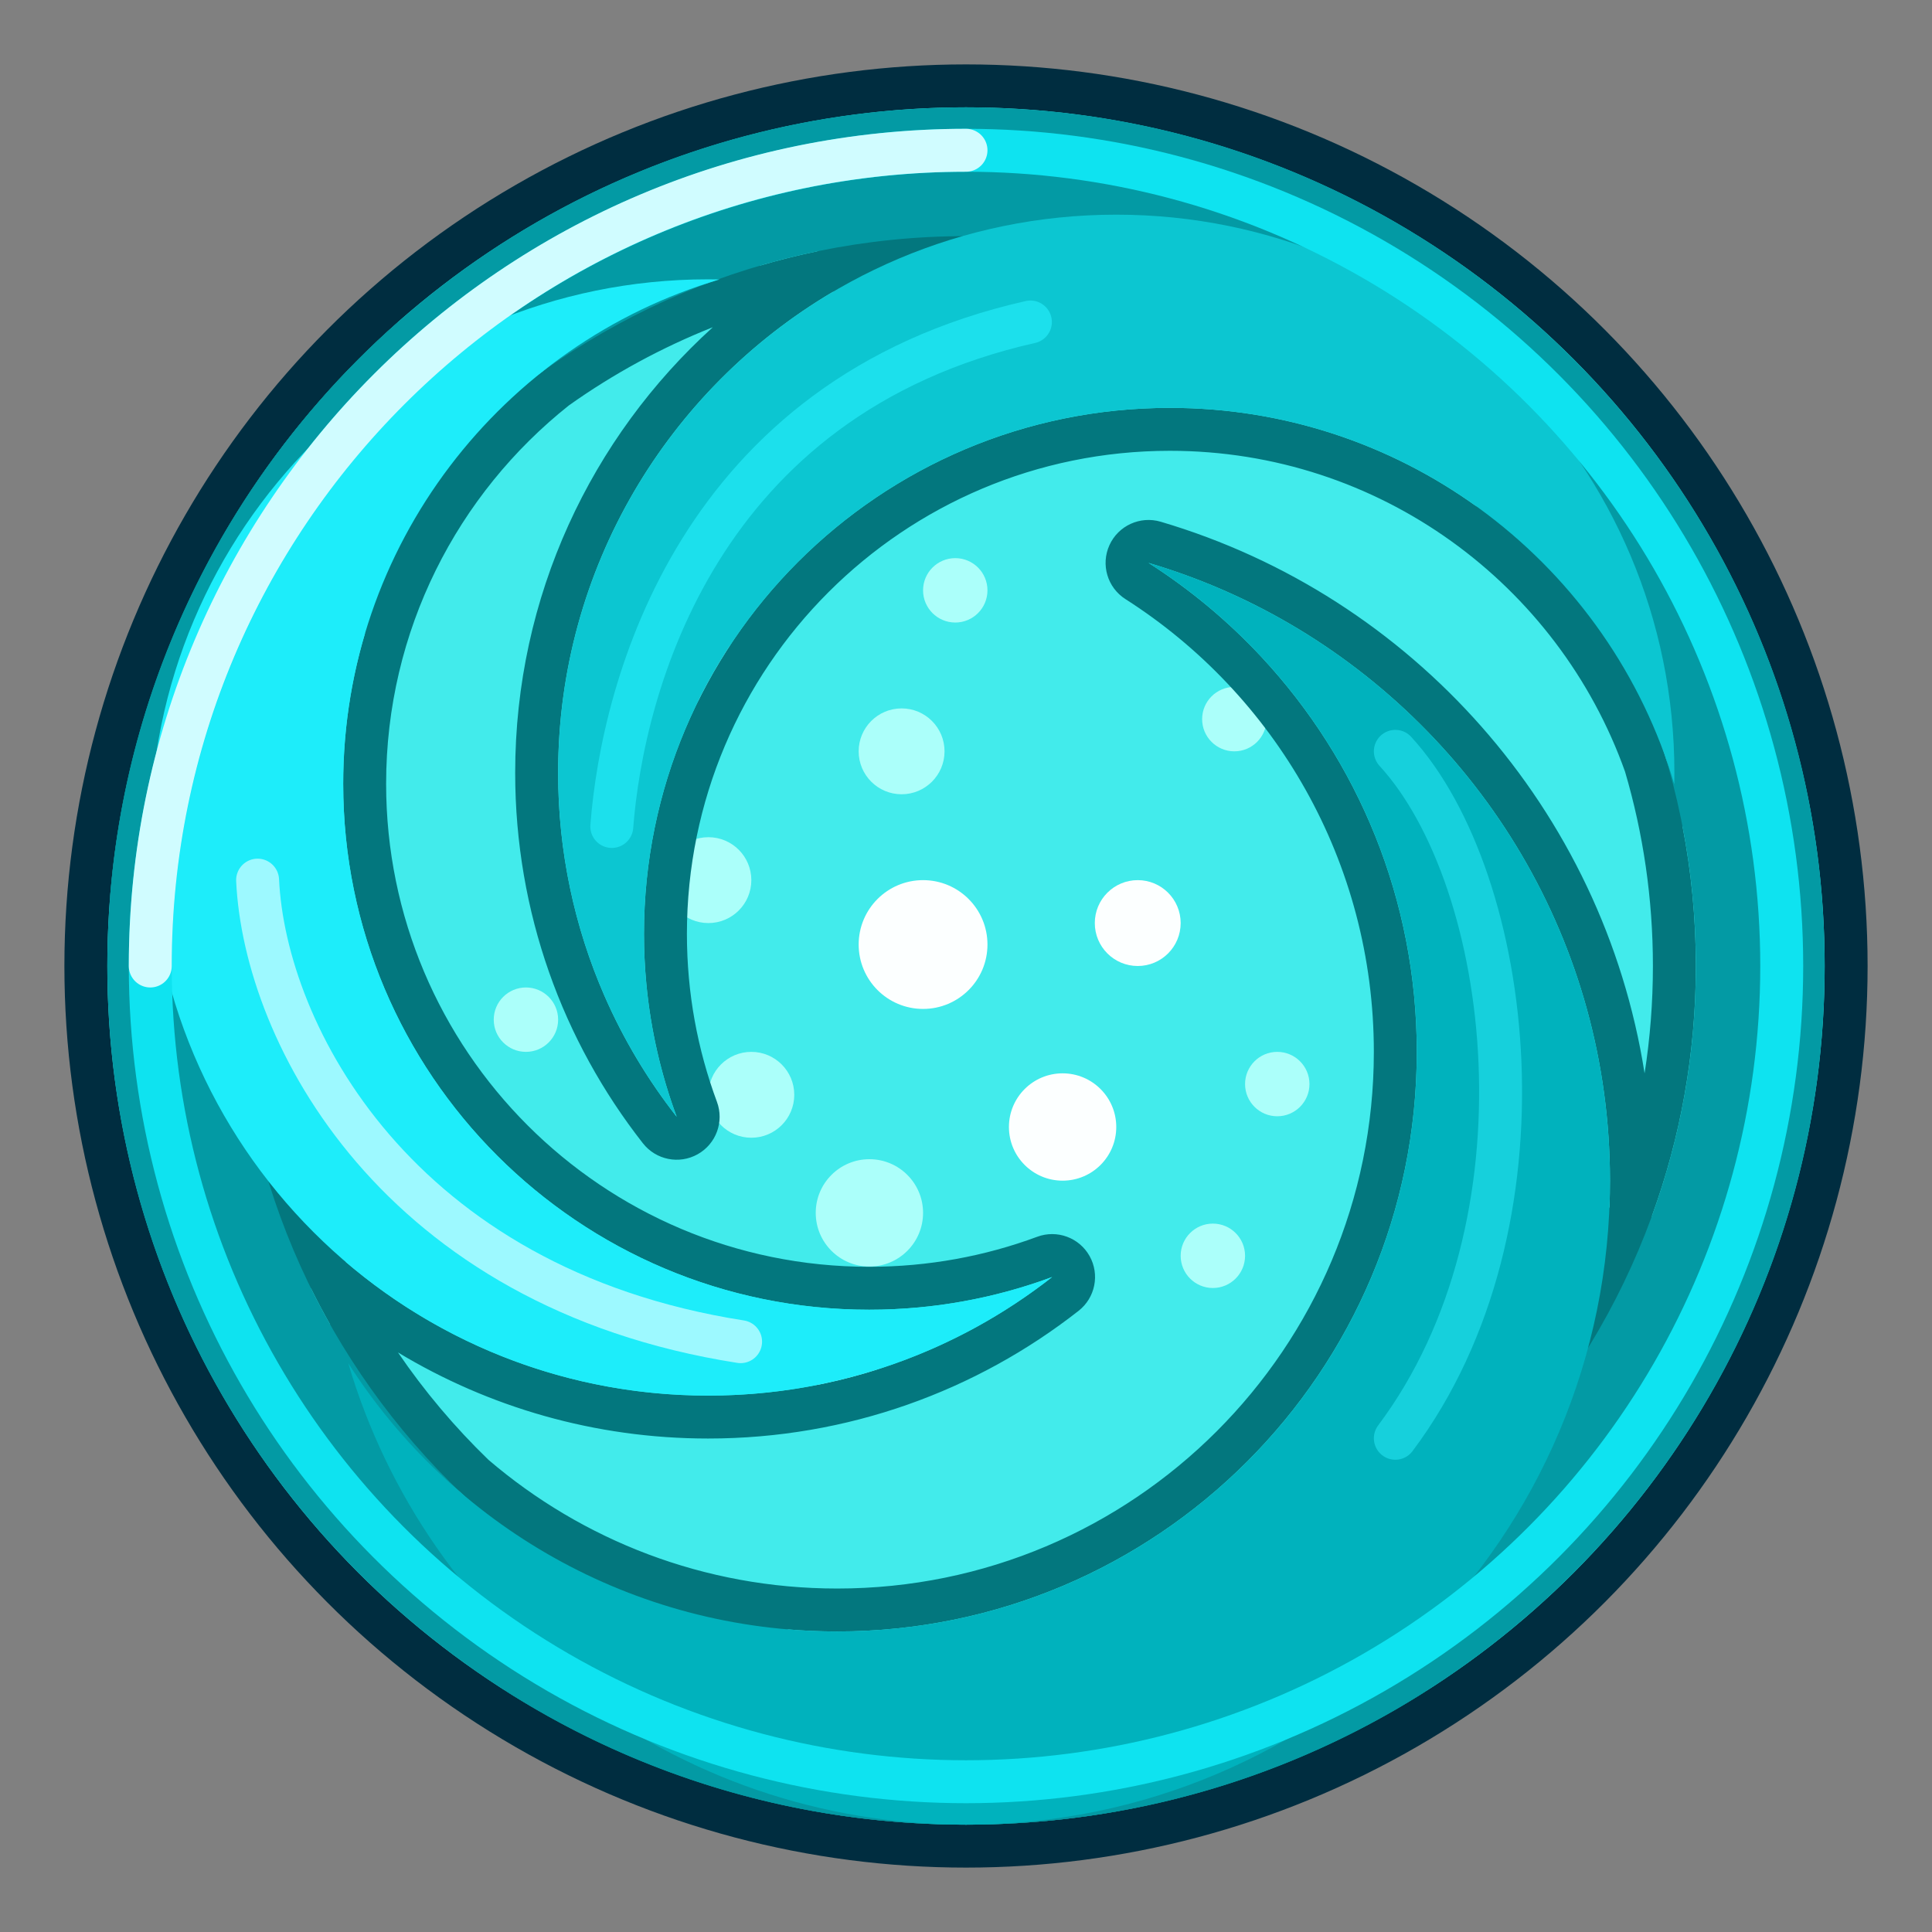 <svg width="90" height="90" viewBox="0 0 90 90" fill="none" xmlns="http://www.w3.org/2000/svg">
<rect x="0" y="0" width="90" height="90" fill="#808080" stroke="none"/>
<g id="Portal blue">
<g id="Group 1550">
<circle id="Ellipse 12" cx="45" cy="45" r="41" fill="#42EBEB" stroke="#002D40" stroke-width="2"/>
<g id="Group 1495">
<circle id="Ellipse 388" cx="42" cy="35" r="2" fill="#ABFFFA"/>
<circle id="Ellipse 389" cx="53" cy="43" r="2" fill="#FCFFFF"/>
<circle id="Ellipse 394" cx="33" cy="41" r="2" fill="#ABFFFA"/>
<circle id="Ellipse 395" cx="24.5" cy="47.5" r="1.5" fill="#ABFFFA"/>
<circle id="Ellipse 396" cx="59.5" cy="50.5" r="1.5" fill="#ABFFFA"/>
<circle id="Ellipse 397" cx="57.5" cy="33.5" r="1.5" fill="#ABFFFA"/>
<circle id="Ellipse 398" cx="44.5" cy="27.5" r="1.5" fill="#ABFFFA"/>
<circle id="Ellipse 399" cx="33.5" cy="31.5" r="1.5" fill="#ABFFFA"/>
<circle id="Ellipse 400" cx="56.5" cy="58.5" r="1.5" fill="#ABFFFA"/>
<circle id="Ellipse 401" cx="39.5" cy="64.5" r="1.5" fill="#ABFFFA"/>
<circle id="Ellipse 390" cx="35" cy="51" r="2" fill="#ABFFFA"/>
<circle id="Ellipse 391" cx="43" cy="44" r="3" fill="#FCFFFF"/>
<circle id="Ellipse 392" cx="49.5" cy="52.5" r="2.5" fill="#FCFFFF"/>
<circle id="Ellipse 393" cx="40.5" cy="56.5" r="2.5" fill="#ABFFFA"/>
</g>
<path id="Union" fill-rule="evenodd" clip-rule="evenodd" d="M32.987 11.012C27.67 11.012 22.698 12.495 18.464 15.069C10.95 21.735 5.964 31.188 5.125 41.807C5.843 49.053 9.324 55.487 14.499 60.041C14.775 60.6 15.067 61.151 15.373 61.693C14.479 62.112 14.024 63.121 14.303 64.07C16.003 69.829 19.279 74.913 23.632 78.82C29.813 82.734 37.142 85 44.999 85C52.858 85 60.186 82.734 66.368 78.82C72.517 73.3 76.517 65.433 76.959 56.629C78.279 53.001 78.999 49.085 78.999 45C78.999 42.775 78.786 40.6 78.378 38.494C79.296 38.315 79.975 37.518 79.994 36.571C79.998 36.381 79.999 36.191 79.999 36C79.999 20.536 67.463 8 51.999 8C46.927 8 42.169 9.349 38.066 11.707C37.168 11.894 36.282 12.115 35.411 12.371C35.144 11.588 34.412 11.035 33.559 11.018C33.368 11.014 33.178 11.012 32.987 11.012ZM33.438 13.016C33.288 13.014 33.138 13.012 32.987 13.012C30.919 13.012 28.907 13.254 26.978 13.71C15.516 16.422 6.987 26.721 6.987 39.012C6.987 45.052 9.047 50.61 12.501 55.024C11.525 51.855 10.999 48.489 10.999 45C10.999 33.56 16.65 23.439 25.312 17.276C26.083 16.667 26.892 16.103 27.735 15.589C29.369 14.59 31.13 13.778 32.987 13.181C32.995 13.179 33.003 13.176 33.011 13.174C33.153 13.12 33.295 13.068 33.438 13.016ZM17.015 29.468C14.457 34.067 12.999 39.363 12.999 45C12.999 49.941 14.119 54.62 16.119 58.798C20.66 62.673 26.55 65.012 32.987 65.012C36.677 65.012 40.188 64.243 43.368 62.857C45.397 61.973 47.291 60.837 49.012 59.489C47.062 60.212 44.996 60.695 42.848 60.9C42.071 60.974 41.284 61.012 40.487 61.012C26.956 61.012 15.987 50.043 15.987 36.512C15.987 34.063 16.346 31.699 17.015 29.468ZM22.755 68.004C21.186 66.487 19.772 64.811 18.539 63.002C22.757 65.547 27.701 67.012 32.987 67.012C39.495 67.012 45.49 64.789 50.245 61.063C51.021 60.455 51.238 59.372 50.757 58.512C50.276 57.652 49.24 57.271 48.316 57.614C45.88 58.517 43.244 59.012 40.487 59.012C28.061 59.012 17.987 48.939 17.987 36.512C17.987 29.371 21.315 23.005 26.505 18.883C28.571 17.417 30.819 16.19 33.207 15.243C27.552 20.366 23.999 27.768 23.999 36C23.999 42.508 26.222 48.503 29.949 53.258C30.557 54.034 31.639 54.251 32.499 53.77C33.36 53.289 33.741 52.252 33.398 51.328C32.494 48.893 31.999 46.257 31.999 43.5C31.999 31.074 42.073 21 54.499 21C64.273 21 72.596 27.233 75.7 35.945C76.546 38.816 76.999 41.855 76.999 45C76.999 46.701 76.867 48.371 76.611 50C74.684 37.717 65.771 27.756 54.069 24.304C53.113 24.022 52.096 24.486 51.683 25.393C51.27 26.3 51.587 27.372 52.427 27.908C59.389 32.351 63.999 40.138 63.999 49C63.999 62.807 52.806 74 38.999 74C32.799 74 27.125 71.743 22.755 68.004ZM36.646 75.899C37.422 75.966 38.207 76 38.999 76C53.911 76 65.999 63.912 65.999 49C65.999 41.898 63.258 35.437 58.775 30.616C57.214 28.939 55.443 27.46 53.503 26.222C55.805 26.901 57.992 27.849 60.027 29.029C68.979 34.221 74.999 43.907 74.999 55C74.999 55.411 74.991 55.819 74.975 56.226C70.428 68.362 58.722 77 44.999 77C42.11 77 39.309 76.617 36.646 75.899ZM77.606 35.337C77.684 35.556 77.759 35.778 77.83 36C77.887 36.176 77.941 36.353 77.994 36.531C77.998 36.355 77.999 36.178 77.999 36C77.999 33.931 77.758 31.919 77.302 29.99C74.589 18.529 64.29 10 51.999 10C49.514 10 47.109 10.349 44.832 11C44.888 11 44.944 11 44.999 11C60.42 11 73.443 21.266 77.606 35.337ZM38.787 13.603C40.797 13.207 42.874 13 44.999 13C54.442 13 62.929 17.09 68.787 23.595C64.765 20.703 59.831 19 54.499 19C40.968 19 29.999 29.969 29.999 43.5C29.999 44.296 30.037 45.084 30.112 45.861C30.317 48.008 30.8 50.075 31.523 52.024C30.175 50.304 29.039 48.41 28.154 46.38C26.768 43.201 25.999 39.69 25.999 36C25.999 26.464 31.133 18.128 38.787 13.603ZM73.977 62.794C70.546 75.584 58.872 85 44.999 85C33.907 85 24.22 78.98 19.029 70.028C17.849 67.993 16.901 65.806 16.222 63.504C17.459 65.444 18.938 67.215 20.616 68.775C20.874 69.015 21.137 69.25 21.405 69.48C27.519 75.375 35.836 79 44.999 79C57.254 79 67.994 72.517 73.977 62.794Z" fill="#03777E"/>
<path id="Subtract" fill-rule="evenodd" clip-rule="evenodd" d="M45 85C67.091 85 85 67.091 85 45C85 22.909 67.091 5 45 5C22.909 5 5 22.909 5 45C5 67.091 22.909 85 45 85ZM45 79C63.778 79 79 63.778 79 45C79 26.222 63.778 11 45 11C26.222 11 11 26.222 11 45C11 63.778 26.222 79 45 79Z" fill="#039AA4"/>
<path id="Subtract_2" fill-rule="evenodd" clip-rule="evenodd" d="M39 76C53.912 76 66 63.912 66 49C66 39.426 61.018 31.016 53.504 26.222C65.931 29.889 75 41.385 75 55C75 71.568 61.569 85 45 85C31.386 85 19.889 75.93 16.223 63.504C21.017 71.017 29.427 76 39 76Z" fill="#00B2BD"/>
<path id="Subtract_3" fill-rule="evenodd" clip-rule="evenodd" d="M33.52 13.018C33.343 13.014 33.166 13.012 32.988 13.012C18.629 13.012 6.988 24.653 6.988 39.012C6.988 53.372 18.629 65.012 32.988 65.012C39.033 65.012 44.597 62.949 49.013 59.489C46.358 60.474 43.486 61.012 40.488 61.012C26.957 61.012 15.988 50.043 15.988 36.512C15.988 25.402 23.383 16.02 33.52 13.018Z" fill="#1DEDFA"/>
<path id="Subtract_4" fill-rule="evenodd" clip-rule="evenodd" d="M77.995 36.531C77.998 36.355 78 36.178 78 36C78 21.641 66.359 10 52 10C37.641 10 26 21.641 26 36C26 42.045 28.063 47.608 31.524 52.024C30.538 49.37 30 46.498 30 43.5C30 29.969 40.969 19 54.5 19C65.61 19 74.993 26.395 77.995 36.531Z" fill="#0CC6D1"/>
<circle id="Ellipse 13" cx="45" cy="45" r="38" stroke="#0EE3F0" stroke-width="2" stroke-linejoin="round"/>
<path id="Ellipse 14" d="M7 45C7 24.013 24.013 7 45 7" stroke="#D0FCFF" stroke-width="2" stroke-linecap="round" stroke-linejoin="round"/>
<path id="Vector 1682" d="M28.5 38.5C29 32 32.5 18.5 48 15" stroke="#1CE0EC" stroke-width="2" stroke-linecap="round" stroke-linejoin="round"/>
<path id="Vector 1683" d="M12 41C12.333 48.167 18.5 60 34.5 62.5" stroke="#9DF9FF" stroke-width="2" stroke-linecap="round" stroke-linejoin="round"/>
<path id="Vector 1681" d="M65 35C70.5 41 72.5 57 65 67" stroke="#16D0DC" stroke-width="2" stroke-linecap="round" stroke-linejoin="round"/>
</g>
</g>
</svg>
